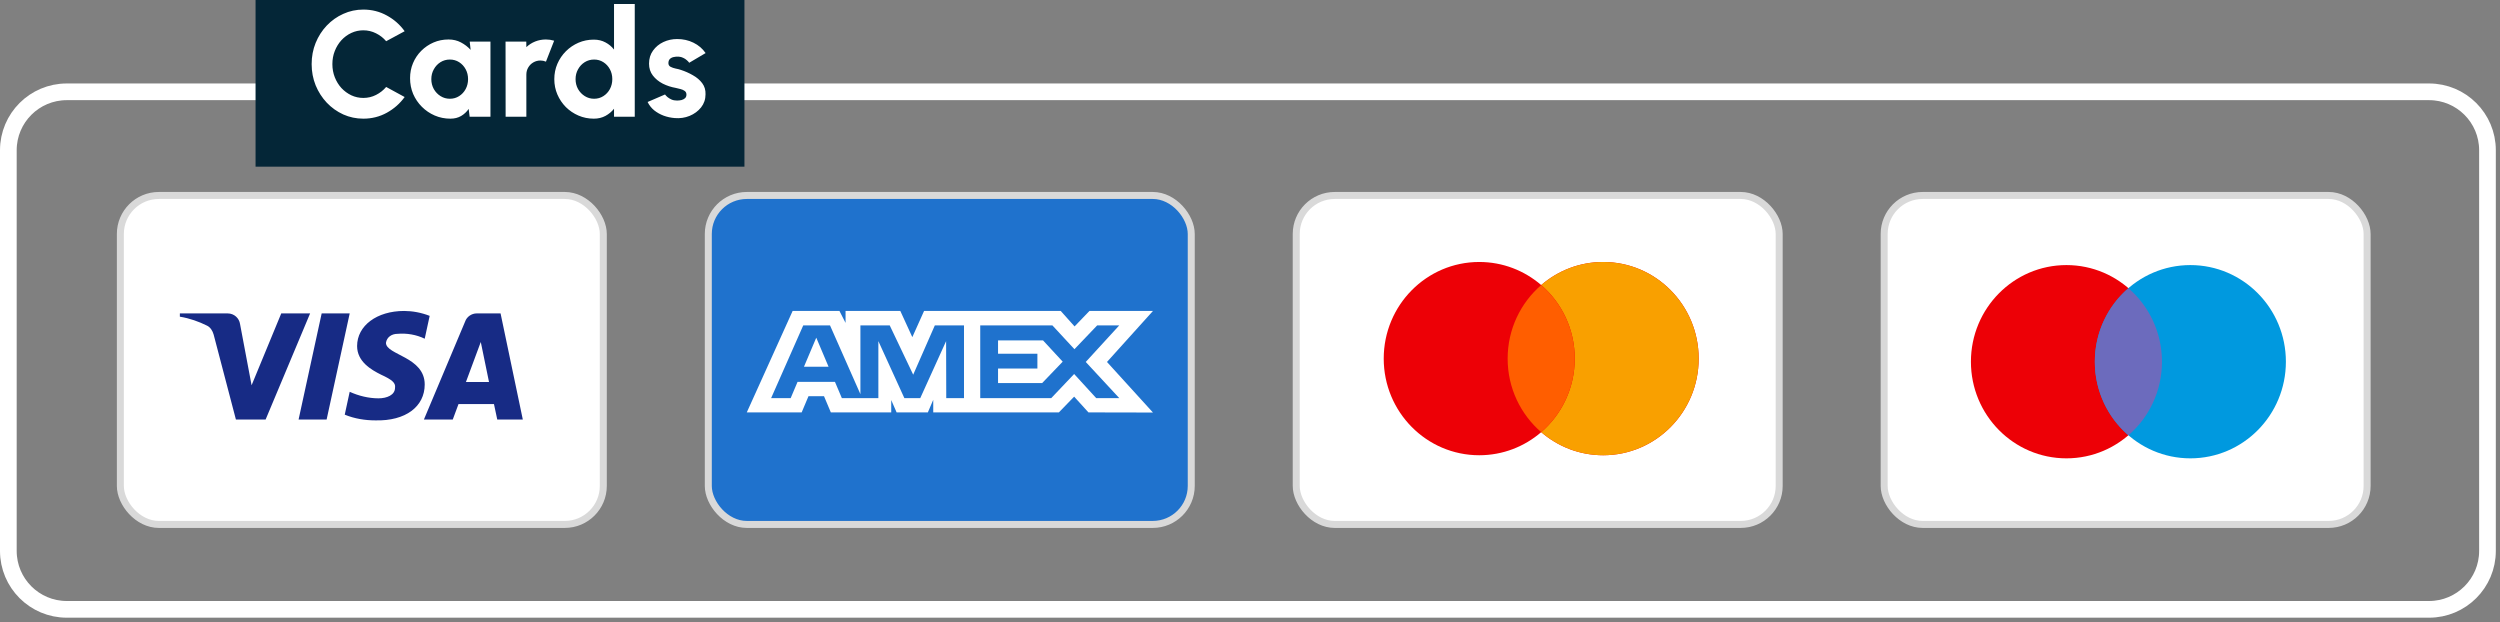 <svg xmlns="http://www.w3.org/2000/svg" width="225" height="56" viewBox="0 0 225 56" fill="none"><rect x="0" y="0" width="225" height="56" fill="#808080" stroke="none"/><path d="M0.751 13.522C0.751 10.617 3.106 8.263 6.01 8.263H218.614C221.519 8.263 223.873 10.617 223.873 13.522V49.582C223.873 52.486 221.519 54.841 218.614 54.841H6.01C3.106 54.841 0.751 52.486 0.751 49.582V13.522Z" stroke="white" stroke-width="1.502"></path><rect x="10.832" y="17.592" width="43.465" height="29.607" rx="3.465" fill="white" stroke="#D9D9D9" stroke-width="0.63"></rect><path fill-rule="evenodd" clip-rule="evenodd" d="M23.904 37.761H21.233L19.23 30.118C19.134 29.767 18.933 29.456 18.636 29.31C17.895 28.942 17.078 28.648 16.187 28.501V28.207H20.49C21.084 28.207 21.53 28.648 21.604 29.162L22.643 34.674L25.313 28.207H27.91L23.904 37.761ZM29.395 37.761H26.872L28.95 28.207H31.473L29.395 37.761ZM34.736 30.853C34.811 30.339 35.256 30.045 35.776 30.045C36.592 29.971 37.482 30.119 38.224 30.485L38.67 28.428C37.927 28.134 37.111 27.986 36.37 27.986C33.921 27.986 32.139 29.31 32.139 31.146C32.139 32.544 33.401 33.277 34.292 33.719C35.256 34.16 35.627 34.454 35.553 34.895C35.553 35.556 34.811 35.85 34.069 35.85C33.179 35.85 32.288 35.63 31.472 35.262L31.027 37.32C31.918 37.687 32.882 37.834 33.773 37.834C36.518 37.907 38.224 36.585 38.224 34.601C38.224 32.102 34.736 31.955 34.736 30.853V30.853ZM47.054 37.761L45.051 28.207H42.899C42.453 28.207 42.008 28.501 41.86 28.942L38.15 37.761H40.747L41.266 36.365H44.457L44.754 37.761H47.054ZM43.27 30.779L44.011 34.38H41.934L43.27 30.779Z" fill="#172B85"></path><rect x="63.747" y="17.592" width="43.465" height="29.607" rx="3.465" fill="#1F72CD" stroke="#D9D9D9" stroke-width="0.63"></rect><path fill-rule="evenodd" clip-rule="evenodd" d="M71.337 27.986L67.211 37.116H72.15L72.763 35.66H74.162L74.775 37.116H80.211V36.005L80.695 37.116H83.507L83.992 35.982V37.116H95.298L96.673 35.698L97.96 37.116L103.767 37.128L99.629 32.577L103.767 27.986H98.05L96.712 29.378L95.465 27.986H83.166L82.109 30.343L81.028 27.986H76.1V29.06L75.552 27.986H71.337ZM88.221 29.283H94.713L96.699 31.428L98.749 29.283H100.735L97.718 32.576L100.735 35.83H98.659L96.673 33.66L94.613 35.83H88.221V29.283ZM89.824 31.835V30.639V30.638H93.875L95.643 32.55L93.797 34.473H89.824V33.168H93.366V31.835H89.824ZM72.293 29.283H74.7L77.437 35.474V29.283H80.074L82.188 33.722L84.136 29.283H86.76V35.834H85.163L85.15 30.701L82.822 35.834H81.394L79.053 30.701V35.834H75.768L75.145 34.366H71.781L71.16 35.833H69.4L72.293 29.283ZM72.356 33.008L73.464 30.392L74.571 33.008H72.356Z" fill="white"></path><rect x="116.661" y="17.592" width="43.465" height="29.607" rx="3.465" fill="white" stroke="#D9D9D9" stroke-width="0.63"></rect><path fill-rule="evenodd" clip-rule="evenodd" d="M138.709 38.894C137.207 40.19 135.26 40.972 133.132 40.972C128.384 40.972 124.535 37.078 124.535 32.275C124.535 27.472 128.384 23.578 133.132 23.578C135.26 23.578 137.207 24.36 138.709 25.656C140.21 24.36 142.157 23.578 144.285 23.578C149.033 23.578 152.882 27.472 152.882 32.275C152.882 37.078 149.033 40.972 144.285 40.972C142.157 40.972 140.21 40.19 138.709 38.894Z" fill="#ED0006"></path><path fill-rule="evenodd" clip-rule="evenodd" d="M138.709 38.894C140.557 37.299 141.729 34.925 141.729 32.275C141.729 29.624 140.557 27.251 138.709 25.656C140.21 24.36 142.157 23.578 144.285 23.578C149.033 23.578 152.882 27.472 152.882 32.275C152.882 37.078 149.033 40.972 144.285 40.972C142.157 40.972 140.21 40.19 138.709 38.894Z" fill="#F9A000"></path><path fill-rule="evenodd" clip-rule="evenodd" d="M138.709 38.895C140.557 37.3 141.729 34.926 141.729 32.276C141.729 29.625 140.557 27.251 138.709 25.656C136.86 27.251 135.688 29.625 135.688 32.276C135.688 34.926 136.86 37.3 138.709 38.895Z" fill="#FF5E00"></path><rect x="169.575" y="17.592" width="43.465" height="29.607" rx="3.465" fill="white" stroke="#D9D9D9" stroke-width="0.63"></rect><path d="M194.577 32.554C194.577 37.357 190.728 41.251 185.98 41.251C181.232 41.251 177.383 37.357 177.383 32.554C177.383 27.751 181.232 23.857 185.98 23.857C190.728 23.857 194.577 27.751 194.577 32.554Z" fill="#ED0006"></path><path d="M205.73 32.554C205.73 37.357 201.881 41.251 197.133 41.251C192.385 41.251 188.536 37.357 188.536 32.554C188.536 27.751 192.385 23.857 197.133 23.857C201.881 23.857 205.73 27.751 205.73 32.554Z" fill="#0099DF"></path><path fill-rule="evenodd" clip-rule="evenodd" d="M191.556 39.176C193.405 37.581 194.577 35.207 194.577 32.557C194.577 29.906 193.405 27.533 191.556 25.938C189.708 27.533 188.536 29.906 188.536 32.557C188.536 35.207 189.708 37.581 191.556 39.176Z" fill="#6C6BBD"></path><rect width="44" height="15" transform="translate(23)" fill="#042637"></rect><path d="M32.7 10.68C32.06 10.68 31.458 10.553 30.895 10.301C30.331 10.044 29.835 9.69 29.407 9.24C28.983 8.789 28.65 8.268 28.407 7.678C28.168 7.083 28.048 6.447 28.048 5.771C28.048 5.09 28.168 4.455 28.407 3.864C28.65 3.269 28.983 2.749 29.407 2.302C29.835 1.852 30.331 1.5 30.895 1.248C31.458 0.991 32.06 0.862 32.7 0.862C33.466 0.862 34.172 1.04 34.816 1.396C35.461 1.748 35.995 2.219 36.419 2.81L34.755 3.709C34.503 3.411 34.199 3.175 33.843 2.999C33.486 2.819 33.106 2.728 32.7 2.728C32.317 2.728 31.956 2.807 31.618 2.965C31.28 3.123 30.983 3.341 30.726 3.621C30.473 3.9 30.275 4.223 30.131 4.588C29.986 4.953 29.914 5.347 29.914 5.771C29.914 6.19 29.986 6.585 30.131 6.954C30.275 7.319 30.473 7.642 30.726 7.921C30.983 8.196 31.28 8.415 31.618 8.577C31.956 8.735 32.317 8.814 32.7 8.814C33.11 8.814 33.491 8.723 33.843 8.543C34.199 8.363 34.503 8.124 34.755 7.826L36.419 8.732C35.995 9.318 35.461 9.789 34.816 10.146C34.172 10.502 33.466 10.68 32.7 10.68ZM42.275 3.743H44.141V10.504H42.268L42.18 9.801C42.004 10.062 41.779 10.274 41.504 10.436C41.229 10.599 40.906 10.68 40.537 10.68C40.032 10.68 39.561 10.585 39.124 10.396C38.687 10.206 38.301 9.945 37.968 9.611C37.634 9.278 37.373 8.892 37.183 8.455C36.998 8.014 36.906 7.54 36.906 7.035C36.906 6.553 36.994 6.102 37.17 5.683C37.346 5.264 37.593 4.894 37.913 4.574C38.233 4.254 38.601 4.004 39.016 3.824C39.435 3.643 39.886 3.553 40.368 3.553C40.782 3.553 41.154 3.641 41.483 3.817C41.817 3.993 42.108 4.216 42.356 4.486L42.275 3.743ZM40.489 8.888C40.796 8.888 41.073 8.809 41.321 8.651C41.569 8.494 41.765 8.282 41.909 8.016C42.054 7.745 42.126 7.448 42.126 7.123C42.126 6.794 42.054 6.497 41.909 6.231C41.765 5.965 41.569 5.753 41.321 5.595C41.073 5.437 40.796 5.359 40.489 5.359C40.178 5.359 39.897 5.437 39.644 5.595C39.392 5.753 39.191 5.967 39.043 6.238C38.894 6.503 38.819 6.799 38.819 7.123C38.819 7.448 38.894 7.745 39.043 8.016C39.196 8.282 39.399 8.494 39.651 8.651C39.904 8.809 40.183 8.888 40.489 8.888ZM45.506 10.504L45.499 3.743H47.365L47.372 4.243C47.597 4.027 47.861 3.858 48.163 3.736C48.47 3.614 48.792 3.553 49.13 3.553C49.378 3.553 49.626 3.589 49.874 3.662L49.137 5.548C48.974 5.48 48.81 5.446 48.643 5.446C48.409 5.446 48.195 5.503 48.001 5.616C47.807 5.728 47.654 5.881 47.541 6.075C47.428 6.265 47.372 6.479 47.372 6.718V10.504H45.506ZM55.262 0.362H57.128V10.504H55.262V9.787C55.055 10.049 54.798 10.263 54.492 10.43C54.185 10.596 53.836 10.68 53.444 10.68C52.952 10.68 52.492 10.587 52.064 10.402C51.636 10.218 51.257 9.963 50.928 9.638C50.604 9.309 50.349 8.931 50.164 8.503C49.98 8.074 49.887 7.615 49.887 7.123C49.887 6.632 49.98 6.172 50.164 5.744C50.349 5.316 50.604 4.939 50.928 4.615C51.257 4.286 51.636 4.029 52.064 3.844C52.492 3.659 52.952 3.567 53.444 3.567C53.836 3.567 54.185 3.65 54.492 3.817C54.798 3.979 55.055 4.193 55.262 4.459V0.362ZM53.471 8.888C53.777 8.888 54.054 8.809 54.302 8.651C54.55 8.494 54.746 8.282 54.891 8.016C55.035 7.745 55.107 7.448 55.107 7.123C55.107 6.794 55.035 6.497 54.891 6.231C54.746 5.965 54.55 5.753 54.302 5.595C54.054 5.437 53.777 5.359 53.471 5.359C53.16 5.359 52.878 5.437 52.625 5.595C52.373 5.753 52.172 5.967 52.024 6.238C51.875 6.503 51.801 6.799 51.801 7.123C51.801 7.448 51.875 7.745 52.024 8.016C52.177 8.282 52.38 8.494 52.632 8.651C52.885 8.809 53.164 8.888 53.471 8.888ZM60.725 10.626C60.378 10.599 60.044 10.526 59.724 10.409C59.404 10.287 59.118 10.125 58.866 9.922C58.618 9.715 58.424 9.467 58.284 9.179L59.853 8.503C59.903 8.575 59.977 8.654 60.076 8.739C60.175 8.82 60.295 8.892 60.434 8.956C60.579 9.019 60.745 9.05 60.935 9.05C61.075 9.05 61.21 9.034 61.34 9.003C61.471 8.967 61.577 8.911 61.658 8.834C61.739 8.753 61.78 8.647 61.78 8.516C61.78 8.372 61.728 8.261 61.624 8.185C61.521 8.108 61.395 8.052 61.246 8.016C61.102 7.975 60.962 7.941 60.827 7.914C60.412 7.842 60.02 7.714 59.65 7.529C59.285 7.34 58.987 7.096 58.758 6.799C58.528 6.501 58.413 6.145 58.413 5.73C58.413 5.275 58.532 4.883 58.771 4.554C59.01 4.22 59.321 3.964 59.704 3.783C60.087 3.603 60.502 3.513 60.948 3.513C61.476 3.513 61.965 3.623 62.415 3.844C62.866 4.065 63.229 4.376 63.504 4.777L62.03 5.649C61.971 5.564 61.895 5.483 61.8 5.406C61.71 5.325 61.604 5.257 61.482 5.203C61.365 5.144 61.239 5.111 61.104 5.102C60.928 5.088 60.768 5.099 60.624 5.135C60.48 5.167 60.364 5.228 60.279 5.318C60.198 5.408 60.157 5.53 60.157 5.683C60.157 5.832 60.222 5.942 60.353 6.014C60.484 6.082 60.635 6.134 60.806 6.17C60.977 6.201 61.129 6.24 61.259 6.285C61.651 6.411 62.019 6.573 62.361 6.772C62.708 6.966 62.988 7.204 63.2 7.488C63.412 7.772 63.511 8.106 63.497 8.489C63.497 8.935 63.364 9.327 63.098 9.666C62.832 9.999 62.488 10.254 62.064 10.43C61.645 10.601 61.198 10.666 60.725 10.626Z" fill="white"></path></svg>
